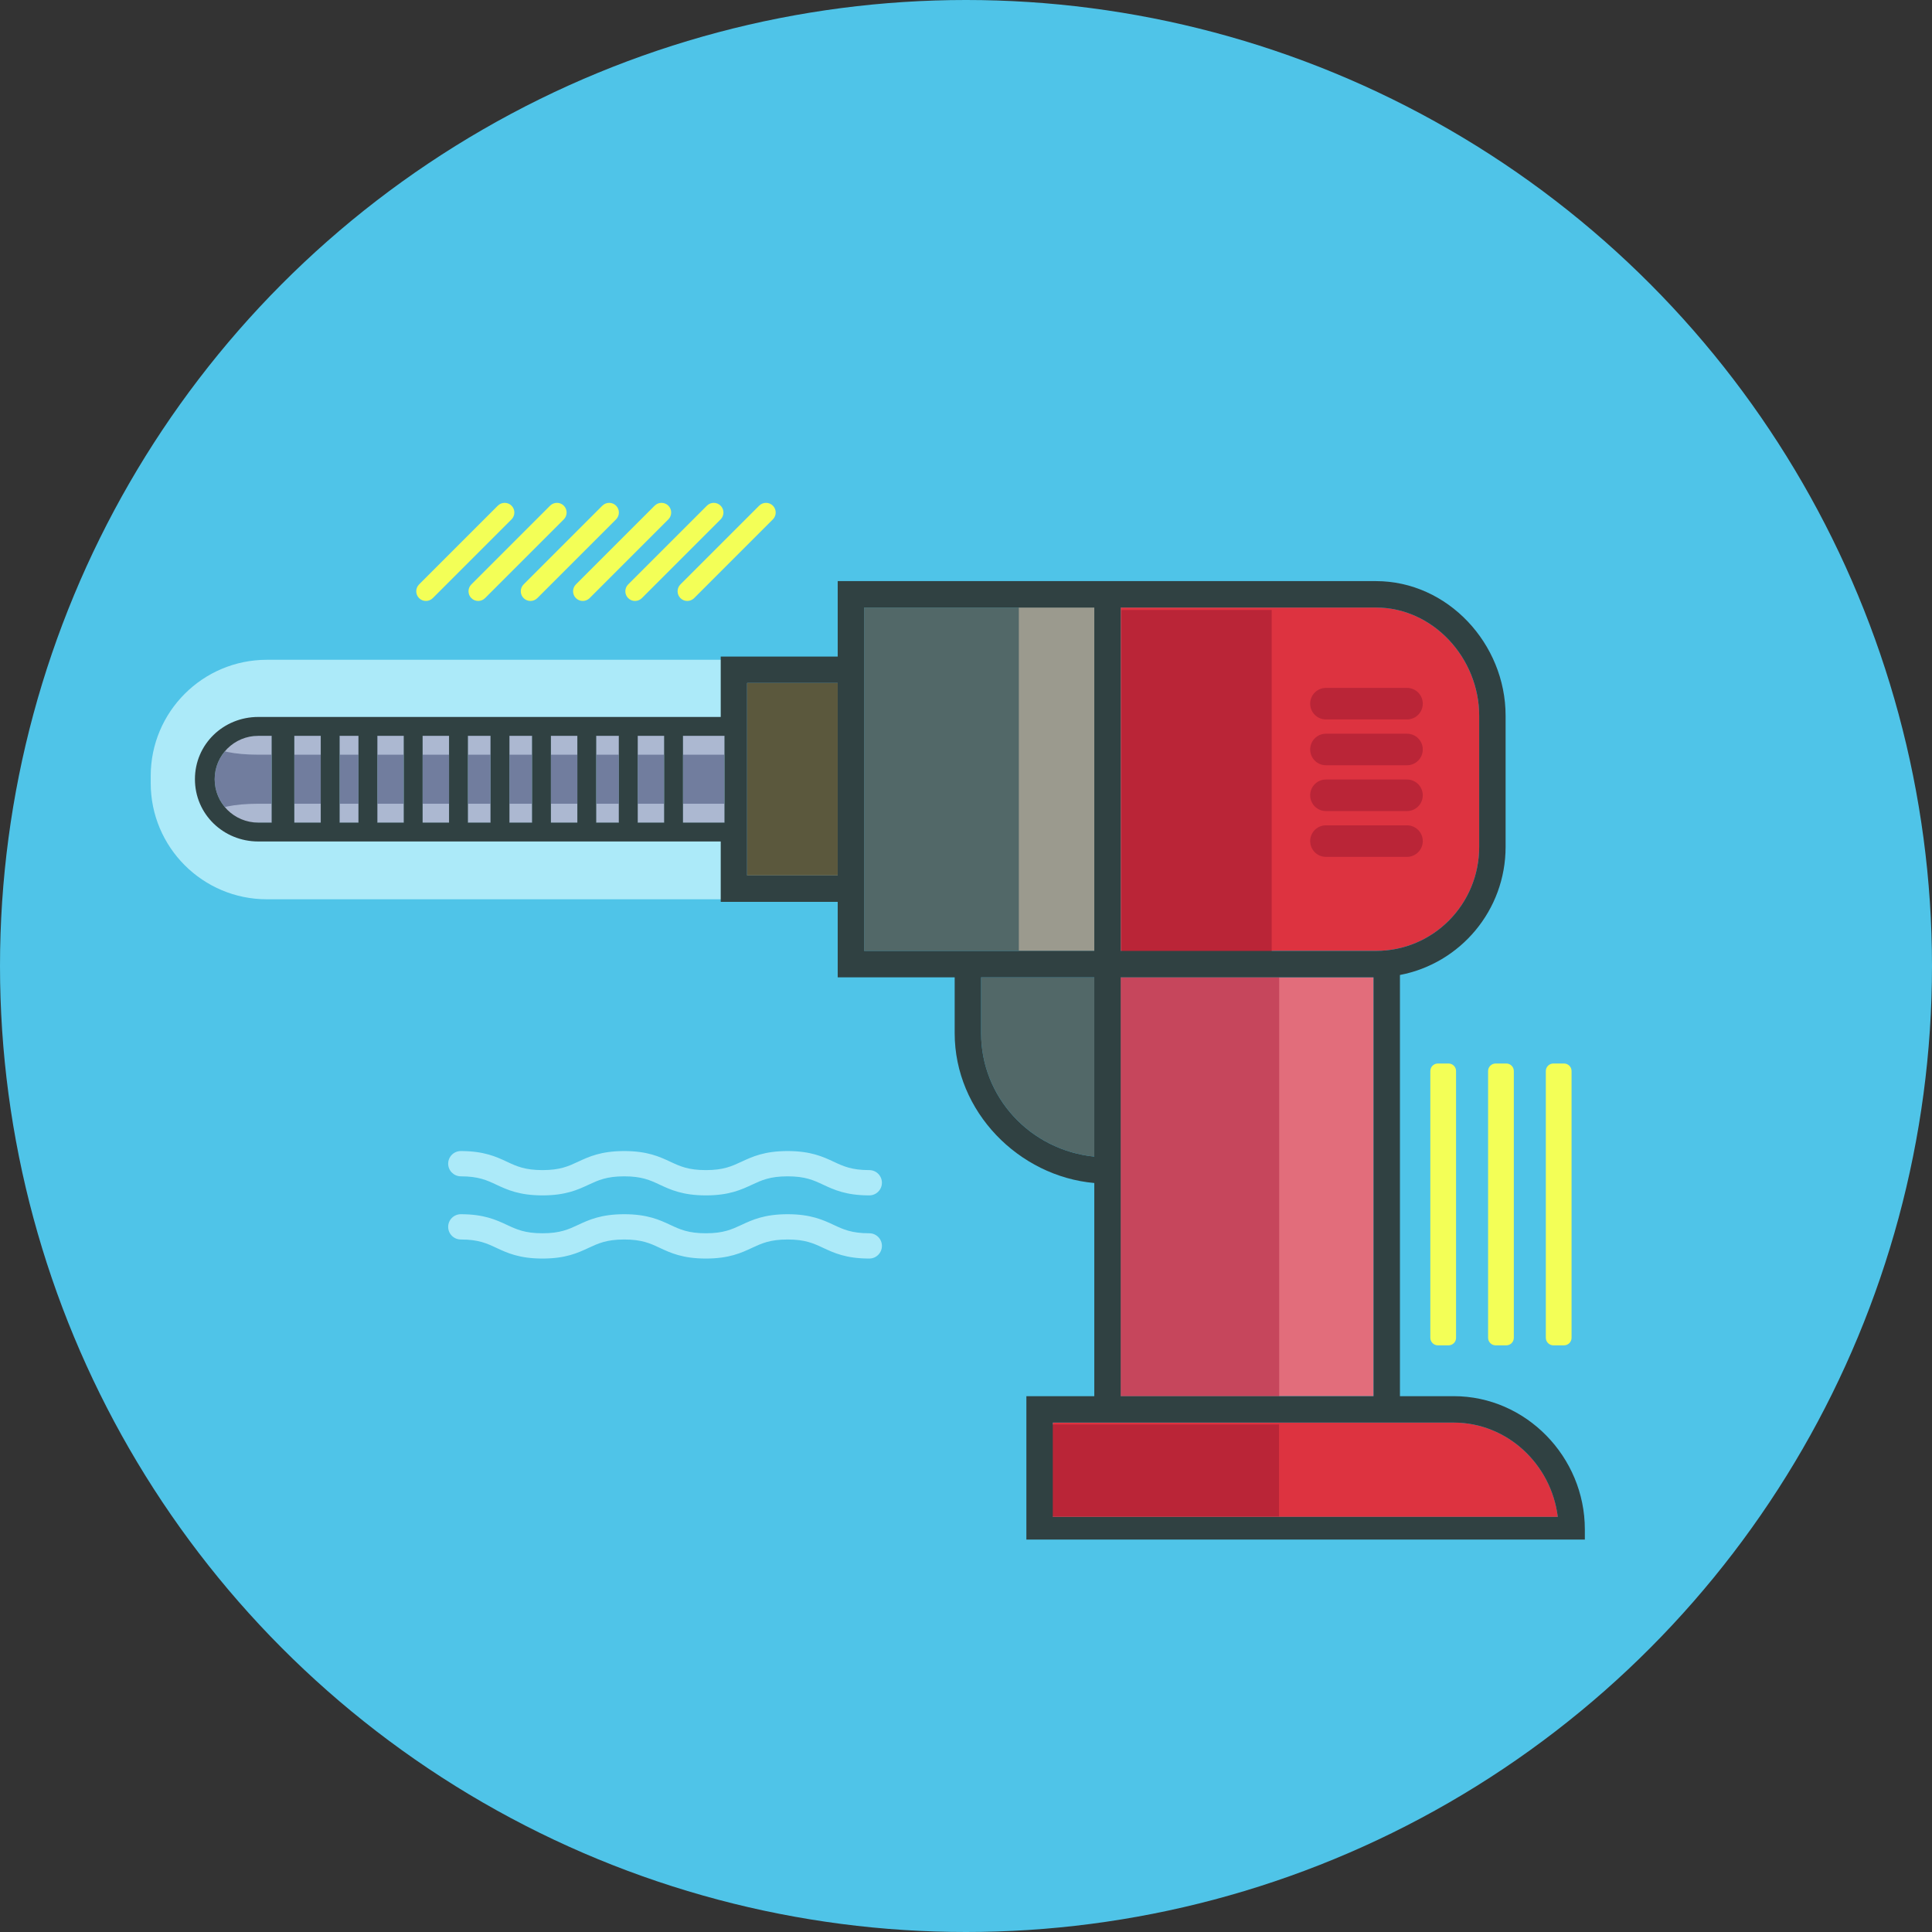 <svg xmlns="http://www.w3.org/2000/svg" xmlns:xlink="http://www.w3.org/1999/xlink" id="Drill_1_" x="0px" y="0px" viewBox="0 0 512 512" style="enable-background:new 0 0 512 512;" xml:space="preserve"><rect x="0" y="0" width="512" height="512" fill="#333333" stroke="none"/><style type="text/css"> .st0{fill:#4FC4E8;} .st1{fill:#ACEAF9;} .st2{fill:#DD3340;} .st3{fill:#526868;} .st4{fill:#9B9A8E;} .st5{fill:#5B583D;} .st6{fill:#717D9E;} .st7{fill:#ACB8D1;} .st8{fill:#E26D7B;} .st9{fill:#C6465C;} .st10{fill:#BA2537;} .st11{fill:#304142;} .st12{fill:#F3FF57;}</style><circle id="Background" class="st0" cx="256" cy="256" r="256"></circle><g id="Drill"> <g> <path class="st1" d="M118.77,308.39c0-1.85,1.5-3.35,3.35-3.35c6.16,0,9.39,1.51,12.24,2.84c2.54,1.19,4.74,2.21,9.41,2.21 c4.67,0,6.87-1.03,9.41-2.21c2.85-1.33,6.09-2.84,12.24-2.84c6.16,0,9.39,1.51,12.24,2.84c2.54,1.19,4.74,2.21,9.41,2.21 c4.67,0,6.87-1.03,9.41-2.21c2.85-1.33,6.09-2.84,12.24-2.84s9.39,1.51,12.24,2.84c2.54,1.19,4.74,2.21,9.41,2.21 c1.85,0,3.35,1.5,3.35,3.35c0,1.85-1.5,3.35-3.35,3.35c-6.16,0-9.39-1.51-12.24-2.84c-2.54-1.19-4.74-2.21-9.41-2.21 c-4.67,0-6.87,1.03-9.41,2.21c-2.85,1.33-6.09,2.84-12.24,2.84s-9.39-1.51-12.24-2.84c-2.54-1.19-4.74-2.21-9.41-2.21 c-4.67,0-6.87,1.03-9.41,2.21c-2.85,1.33-6.09,2.84-12.24,2.84c-6.16,0-9.39-1.51-12.24-2.84c-2.54-1.19-4.74-2.21-9.41-2.21 C120.27,311.73,118.77,310.23,118.77,308.39z"></path> </g> <g> <path class="st1" d="M118.77,325.13c0-1.85,1.5-3.35,3.35-3.35c6.16,0,9.39,1.51,12.24,2.84c2.54,1.19,4.74,2.21,9.41,2.21 c4.67,0,6.87-1.03,9.41-2.21c2.85-1.33,6.09-2.84,12.24-2.84c6.16,0,9.39,1.51,12.24,2.84c2.54,1.19,4.74,2.21,9.41,2.21 c4.67,0,6.87-1.03,9.41-2.21c2.85-1.33,6.09-2.84,12.24-2.84s9.39,1.51,12.24,2.84c2.54,1.19,4.74,2.21,9.41,2.21 c1.85,0,3.35,1.5,3.35,3.35c0,1.85-1.5,3.35-3.35,3.35c-6.16,0-9.39-1.51-12.24-2.84c-2.54-1.19-4.74-2.21-9.41-2.21 c-4.67,0-6.87,1.03-9.41,2.21c-2.85,1.33-6.09,2.84-12.24,2.84s-9.39-1.51-12.24-2.84c-2.54-1.19-4.74-2.21-9.41-2.21 c-4.67,0-6.87,1.03-9.41,2.21c-2.85,1.33-6.09,2.84-12.24,2.84c-6.16,0-9.39-1.51-12.24-2.84c-2.54-1.19-4.74-2.21-9.41-2.21 C120.27,328.48,118.77,326.98,118.77,325.13z"></path> </g> <path class="st1" d="M222.34,238.32H70.73c-17,0-30.79-13.78-30.79-30.79v-1.89c0-17,13.78-30.79,30.79-30.79h151.62V238.32z"></path> <path class="st2" d="M392,224.43v-34.76c0-15.22-12.17-28.67-27.39-28.67H297v91h67.61C379.83,252,392,239.66,392,224.43z"></path> <polygon class="st3" points="290,252 290,161 229,161 229,174.96 229,239.15 229,252 254.08,252 "></polygon> <polygon class="st4" points="290,252 290,161 270,161 270,174.96 270,239.15 270,252 278.51,252 "></polygon> <rect x="198" y="181" class="st5" width="24" height="51"></rect> <rect x="135" y="195" class="st6" width="6" height="23"></rect> <path class="st6" d="M56.89,206.5c0,6.38,5.19,11.5,11.56,11.5H72v-23h-3.55C62.08,195,56.89,200.12,56.89,206.5z"></path> <rect x="90" y="195" class="st6" width="5" height="23"></rect> <rect x="158" y="195" class="st6" width="6" height="23"></rect> <rect x="112" y="195" class="st6" width="7" height="23"></rect> <rect x="181" y="195" class="st6" width="11" height="23"></rect> <rect x="78" y="195" class="st6" width="7" height="23"></rect> <rect x="100" y="195" class="st6" width="7" height="23"></rect> <rect x="124" y="195" class="st6" width="6" height="23"></rect> <rect x="146" y="195" class="st6" width="7" height="23"></rect> <rect x="169" y="195" class="st6" width="7" height="23"></rect> <rect x="135" y="213" class="st7" width="6" height="5"></rect> <path class="st7" d="M56.89,215.5c0,1.42,5.19,2.5,11.56,2.5H72v-5h-3.55C62.08,213,56.89,214.08,56.89,215.5z"></path> <rect x="90" y="213" class="st7" width="5" height="5"></rect> <rect x="158" y="213" class="st7" width="6" height="5"></rect> <rect x="112" y="213" class="st7" width="7" height="5"></rect> <rect x="181" y="213" class="st7" width="11" height="5"></rect> <rect x="78" y="213" class="st7" width="7" height="5"></rect> <rect x="100" y="213" class="st7" width="7" height="5"></rect> <rect x="124" y="213" class="st7" width="6" height="5"></rect> <rect x="146" y="213" class="st7" width="7" height="5"></rect> <rect x="169" y="213" class="st7" width="7" height="5"></rect> <rect x="135" y="195" class="st7" width="6" height="5"></rect> <path class="st7" d="M56.89,197.5c0,1.42,5.19,2.5,11.56,2.5H72v-5h-3.55C62.08,195,56.89,196.08,56.89,197.5z"></path> <rect x="90" y="195" class="st7" width="5" height="5"></rect> <rect x="158" y="195" class="st7" width="6" height="5"></rect> <rect x="112" y="195" class="st7" width="7" height="5"></rect> <rect x="181" y="195" class="st7" width="11" height="5"></rect> <rect x="78" y="195" class="st7" width="7" height="5"></rect> <rect x="100" y="195" class="st7" width="7" height="5"></rect> <rect x="124" y="195" class="st7" width="6" height="5"></rect> <rect x="146" y="195" class="st7" width="7" height="5"></rect> <rect x="169" y="195" class="st7" width="7" height="5"></rect> <polygon class="st8" points="364,259 297,259 297,313.66 297,370 364,370 "></polygon> <polygon class="st9" points="339,259 297,259 297,313.66 297,370 339,370 "></polygon> <path class="st3" d="M290,306.52V259h-30v14.8C260,290.76,273,304.77,290,306.52z"></path> <path class="st2" d="M385.25,377h-14.11h-80.67H279v25h133.84C411.12,388,399.4,377,385.25,377z"></path> <rect x="297.19" y="161.66" class="st10" width="39.82" height="90.51"></rect> <path class="st10" d="M372.87,190.66h-21.48c-2.31,0-4.18-1.87-4.18-4.18l0,0c0-2.31,1.87-4.18,4.18-4.18h21.48 c2.31,0,4.18,1.87,4.18,4.18l0,0C377.05,188.79,375.18,190.66,372.87,190.66z"></path> <path class="st10" d="M372.87,202.8h-21.48c-2.31,0-4.18-1.87-4.18-4.18l0,0c0-2.31,1.87-4.18,4.18-4.18h21.48 c2.31,0,4.18,1.87,4.18,4.18l0,0C377.05,200.93,375.18,202.8,372.87,202.8z"></path> <path class="st10" d="M372.87,214.94h-21.48c-2.31,0-4.18-1.87-4.18-4.18l0,0c0-2.31,1.87-4.18,4.18-4.18h21.48 c2.31,0,4.18,1.87,4.18,4.18l0,0C377.05,213.07,375.18,214.94,372.87,214.94z"></path> <path class="st10" d="M372.87,227.08h-21.48c-2.31,0-4.18-1.87-4.18-4.18l0,0c0-2.31,1.87-4.18,4.18-4.18h21.48 c2.31,0,4.18,1.87,4.18,4.18l0,0C377.05,225.21,375.18,227.08,372.87,227.08z"></path> <rect x="278.91" y="377.5" class="st10" width="60.05" height="24.37"></rect> <g> <path class="st11" d="M385.25,370H371V258.38c16-3.06,28-17.12,28-33.95v-34.76c0-19.06-15.33-35.67-34.39-35.67h-67.18h-6.96H222 v20h-31v16h-9.88h-16.98h-5.83h-16.98h-5.83H118.5h-5.83H95.69h-5.83H72.87h-4.42c-9.26,0-16.79,7.24-16.79,16.5 S59.2,223,68.45,223h4.42h16.98h5.83h16.98h5.83h16.98h5.83h16.98h5.83h16.98H191v16h31v20h31v14.8c0,20.81,17,37.94,37,39.71V370 h-18v38h148v-2.71C420,386.12,404.42,370,385.25,370z M279,402v-25h11.46h80.67h14.11c14.15,0,25.87,11,27.59,25H279z M169,218 v-23h7v23H169z M146,218v-23h7v23H146z M124,218v-23h6v23H124z M100,218v-23h7v23H100z M78,218v-23h7v23H78z M72,218h-3.55 c-6.38,0-11.56-5.12-11.56-11.5S62.08,195,68.45,195H72V218z M90,195h5v23h-5V195z M112,195h7v23h-7V195z M135,195h6v23h-6V195z M158,195h6v23h-6V195z M181,195h11v23h-11V195z M198,181h24v51h-24V181z M229,239.15v-64.19V161h61v91h-35.92H229V239.15z M297,161h67.61c15.22,0,27.39,13.45,27.39,28.67v34.76c0,15.22-12.17,27.57-27.39,27.57H297V161z M260,259h30v47.52 c-17-1.74-30-15.75-30-32.72V259z M297,313.66V259h67v111h-67V313.66z"></path> </g> <path class="st12" d="M383.87,356.53h-2.82c-1.11,0-2-0.9-2-2v-70.69c0-1.11,0.9-2,2-2h2.82c1.11,0,2,0.9,2,2v70.69 C385.88,355.64,384.98,356.53,383.87,356.53z"></path> <path class="st12" d="M399.18,356.53h-2.82c-1.11,0-2-0.9-2-2v-70.69c0-1.11,0.9-2,2-2h2.82c1.11,0,2,0.9,2,2v70.69 C401.18,355.64,400.28,356.53,399.18,356.53z"></path> <path class="st12" d="M414.48,356.53h-2.82c-1.11,0-2-0.9-2-2v-70.69c0-1.11,0.9-2,2-2h2.82c1.11,0,2,0.9,2,2v70.69 C416.48,355.64,415.58,356.53,414.48,356.53z"></path> <path class="st12" d="M111.06,158.51L111.06,158.51c-1-1-1-2.63,0-3.63l20.87-20.87c1-1,2.63-1,3.63,0h0c1,1,1,2.63,0,3.63 l-20.87,20.87C113.68,159.51,112.06,159.51,111.06,158.51z"></path> <path class="st12" d="M124.91,158.51L124.91,158.51c-1-1-1-2.63,0-3.63l20.87-20.87c1-1,2.63-1,3.63,0l0,0c1,1,1,2.63,0,3.63 l-20.87,20.87C127.54,159.51,125.91,159.51,124.91,158.51z"></path> <path class="st12" d="M138.76,158.51L138.76,158.51c-1-1-1-2.63,0-3.63l20.87-20.87c1-1,2.63-1,3.63,0l0,0c1,1,1,2.63,0,3.63 l-20.87,20.87C141.39,159.51,139.77,159.51,138.76,158.51z"></path> <path class="st12" d="M152.62,158.51L152.62,158.51c-1-1-1-2.63,0-3.63l20.87-20.87c1-1,2.63-1,3.63,0l0,0c1,1,1,2.63,0,3.63 l-20.87,20.87C155.24,159.51,153.62,159.51,152.62,158.51z"></path> <path class="st12" d="M166.47,158.51L166.47,158.51c-1-1-1-2.63,0-3.63l20.87-20.87c1-1,2.63-1,3.63,0l0,0c1,1,1,2.63,0,3.63 l-20.87,20.87C169.09,159.51,167.47,159.51,166.47,158.51z"></path> <path class="st12" d="M180.32,158.51L180.32,158.51c-1-1-1-2.63,0-3.63l20.87-20.87c1-1,2.63-1,3.63,0l0,0c1,1,1,2.63,0,3.63 l-20.87,20.87C182.95,159.51,181.32,159.51,180.32,158.51z"></path></g></svg>